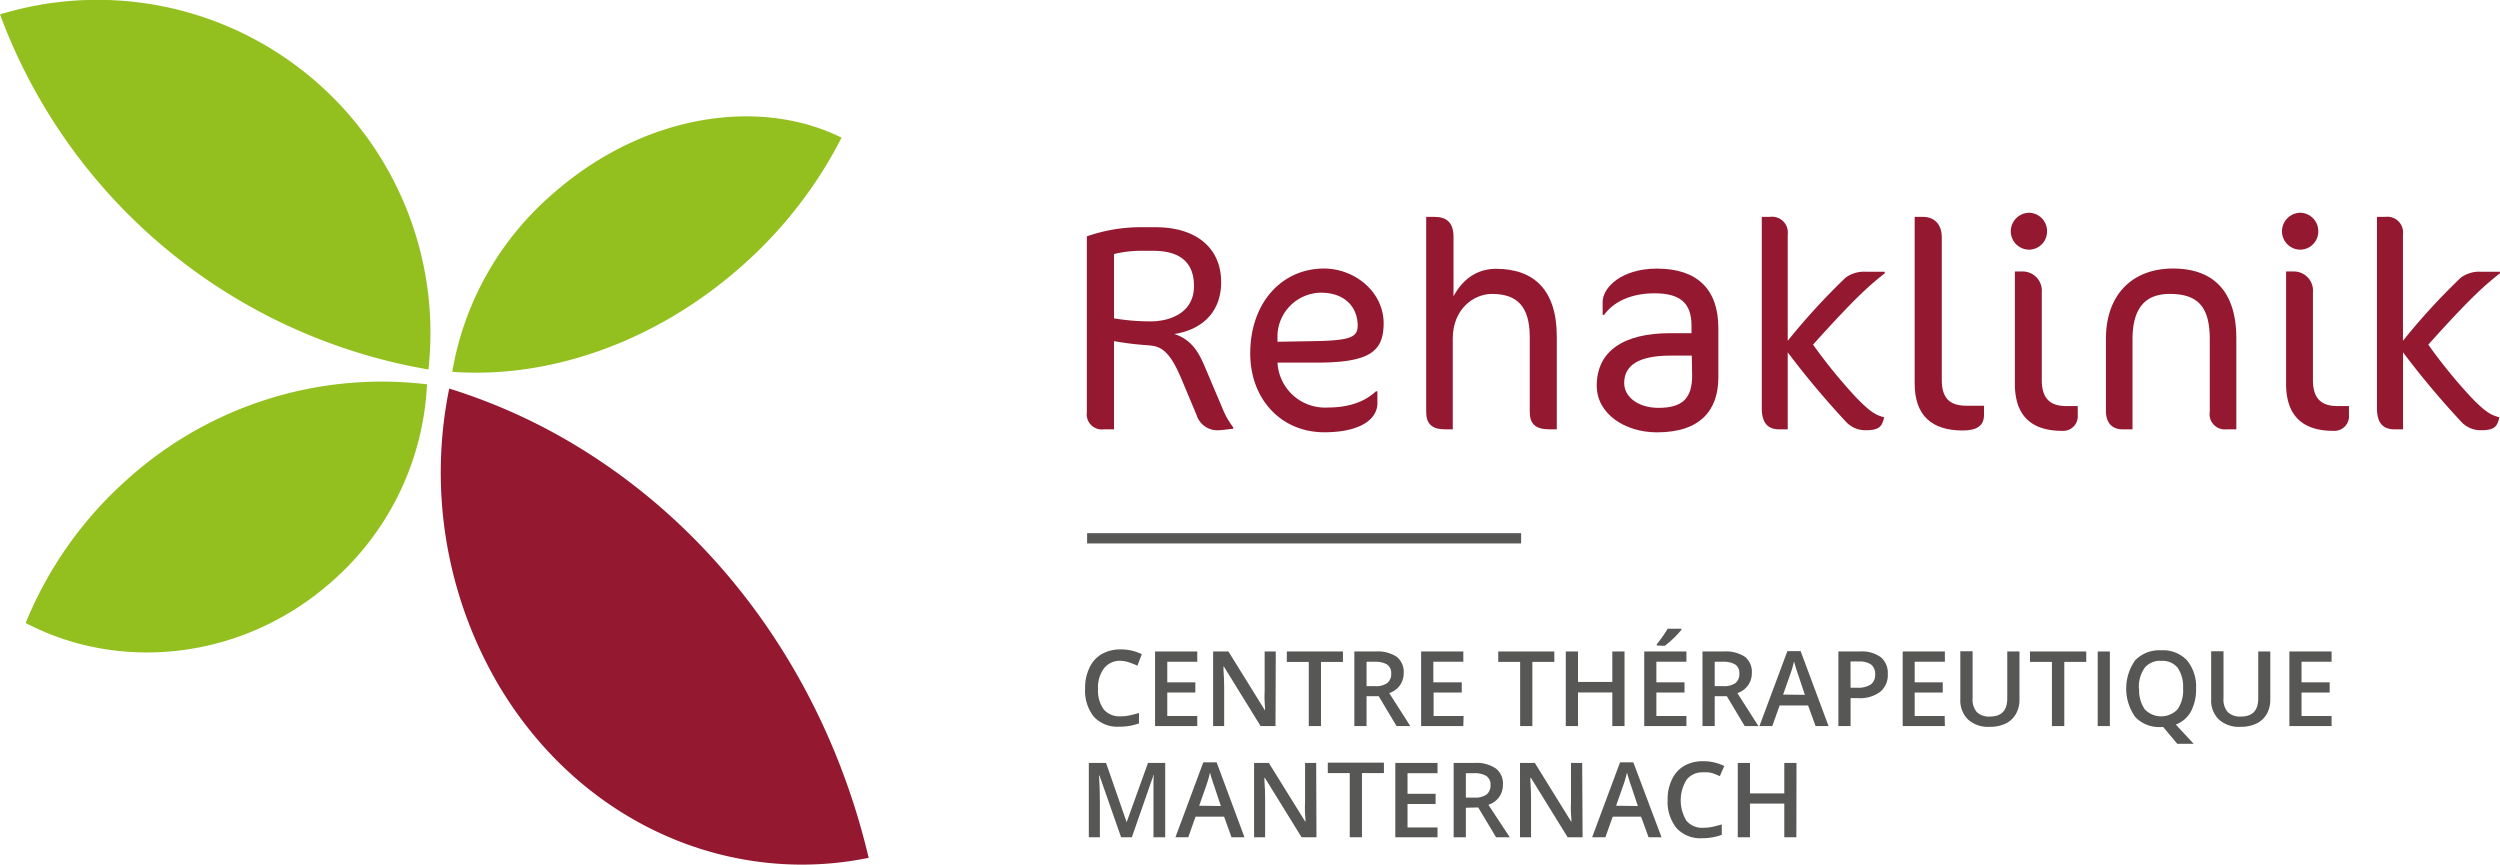 <svg id="Ebene_1" data-name="Ebene 1" xmlns="http://www.w3.org/2000/svg" viewBox="0 0 364.29 126.03"><defs><style>.cls-1{fill:#93c01f;}.cls-2{fill:#94182f;}.cls-3{fill:#575756;}</style></defs><path class="cls-1" d="M62.22,56A55.42,55.42,0,0,0,18.38,70,56.48,56.48,0,0,0,3.74,90.78c13.92,7.29,31.91,5.35,44.82-6.22A40.72,40.72,0,0,0,62.22,56Z"/><path class="cls-2" d="M126.58,125c-20.12,4.13-41.51-4.8-53.59-24.61a61.16,61.16,0,0,1-7.53-43.77,83.7,83.7,0,0,1,19.3,8.82C106.41,78.86,120.85,100.73,126.58,125Z"/><path class="cls-1" d="M0,2.1A48.53,48.53,0,0,1,62.43,53.84a81.67,81.67,0,0,1-18.57-5.52A81,81,0,0,1,0,2.1Z"/><path class="cls-1" d="M65.9,54.18c13.63,1,28.8-3.92,41.38-14.71a63.41,63.41,0,0,0,15.35-19.41c-12-5.94-28.63-3.35-41.53,7.71A44,44,0,0,0,65.9,54.18Z"/><rect class="cls-3" x="158.41" y="77.69" width="63.24" height="1.5"/><path class="cls-2" d="M179.7,62.48c-.3,0-1.55.21-2.11.21a3.16,3.16,0,0,1-3.22-2.19l-2.2-5.25c-1.8-4.3-3.09-4.81-4.9-4.94a44.39,44.39,0,0,1-4.94-.6V62.56h-1.46a2.21,2.21,0,0,1-2.5-2.49V34.44a24.09,24.09,0,0,1,7.4-1.33h2.62c5.89,0,9.55,3,9.55,8,0,4.64-3.1,7-6.84,7.56,2.75.86,3.74,3.06,4.56,5l2.66,6.28a11.64,11.64,0,0,0,1.38,2.32ZM168.09,36.55H165.9a16.31,16.31,0,0,0-3.57.47v9.37a32.24,32.24,0,0,0,5.29.44c3.09,0,6.36-1.38,6.36-5.12C174,37.71,171.27,36.55,168.09,36.55Z"/><path class="cls-2" d="M191.83,52.84h-5.68a6.93,6.93,0,0,0,7.35,6.54c3.53,0,5.68-1.12,7-2.36h.21v1.72c0,2.4-2.58,4.25-7.74,4.25-6.32,0-10.79-4.86-10.79-11.48,0-7.44,4.64-12.38,10.75-12.38,4.47,0,8.69,3.39,8.69,8C201.59,51.17,199.69,52.84,191.83,52.84Zm.64-10.19a6.42,6.42,0,0,0-6.32,6.15l0,1,5.2-.09c5.55-.08,6.49-.6,6.49-2.32C197.8,44.85,196.08,42.65,192.47,42.65Z"/><path class="cls-2" d="M225.79,62.56c-2.06,0-2.88-.81-2.88-2.53V49.15c0-4.6-1.93-6.32-5.5-6.32-2.67,0-5.72,2.19-5.72,6.53v13.2h-1.12c-1.93,0-2.75-.81-2.75-2.53V31.6H209c1.76,0,2.8.78,2.8,2.93v8.64c1.67-3.1,4.08-4,6.19-4,5.46,0,8.86,3,8.86,9.89V62.56Z"/><path class="cls-2" d="M241.45,63c-4.69,0-8.78-2.71-8.78-6.79,0-5,3.83-7.66,10.71-7.66h3.1V47.47c0-3.35-1.68-4.73-5.42-4.73-3.44,0-6,1.29-7.31,3.14h-.22V44c0-2.11,2.76-4.86,7.92-4.86,5.84,0,8.94,3,8.94,8.64V55C250.39,59.64,247.9,63,241.45,63Zm5.07-11.18h-3.14c-4.6,0-6.71,1.42-6.71,4,0,2,2,3.61,5,3.61,3.48,0,4.9-1.38,4.9-4.69Z"/><path class="cls-2" d="M271.93,62.69a3.85,3.85,0,0,1-3-1.29,126.77,126.77,0,0,1-8.43-10.06V62.56h-1.24c-1.72,0-2.54-1-2.54-3.09V31.6h1.2a2.3,2.3,0,0,1,2.58,2.58V49.66a96.5,96.5,0,0,1,8.43-9.2,4.54,4.54,0,0,1,3-.86h2.71v.22c-2.15,1.72-4,3.22-10.45,10.4a77,77,0,0,0,6.28,7.7c2,2.06,2.84,2.58,4.09,2.88C274.25,62,274,62.69,271.93,62.69Z"/><path class="cls-2" d="M286,62.73c-4.51,0-7-2.19-7-6.83V31.6h1.2c1.59,0,2.75,1,2.75,3V55.42c0,2.89,1.47,3.7,3.62,3.7h2.53v1.29C289.13,62,288.1,62.73,286,62.73Z"/><path class="cls-2" d="M295.67,36.38A2.69,2.69,0,0,1,293,33.71,2.72,2.72,0,0,1,295.67,31a2.68,2.68,0,0,1,2.62,2.71A2.65,2.65,0,0,1,295.67,36.38Zm4.81,26.4c-4.51,0-6.88-2.24-6.88-6.84V39.56h1.21a2.79,2.79,0,0,1,2.71,3V55.38c0,2.88,1.42,3.79,3.57,3.79h1.67v1.29A2.13,2.13,0,0,1,300.48,62.78Z"/><path class="cls-2" d="M324.43,62.56A2.21,2.21,0,0,1,322,60V49.45c0-4.78-1.76-6.62-5.84-6.62-3.44,0-5.42,1.93-5.42,6.62V62.56h-1.46c-1.42,0-2.41-.86-2.41-2.66V49.36c0-6.45,3.87-10.23,9.76-10.23s9.24,3.31,9.24,10.19V62.56Z"/><path class="cls-2" d="M335.18,36.38a2.68,2.68,0,0,1-2.66-2.67A2.72,2.72,0,0,1,335.18,31a2.68,2.68,0,0,1,2.63,2.71A2.65,2.65,0,0,1,335.18,36.38ZM340,62.78c-4.51,0-6.88-2.24-6.88-6.84V39.56h1.21a2.78,2.78,0,0,1,2.7,3V55.38c0,2.88,1.42,3.79,3.57,3.79h1.68v1.29A2.13,2.13,0,0,1,340,62.78Z"/><path class="cls-2" d="M361.59,62.69a3.83,3.83,0,0,1-3-1.29,124.66,124.66,0,0,1-8.43-10.06V62.56H348.9c-1.72,0-2.54-1-2.54-3.09V31.6h1.21a2.3,2.3,0,0,1,2.58,2.58V49.66a93.93,93.93,0,0,1,8.43-9.2,4.52,4.52,0,0,1,3-.86h2.7v.22c-2.14,1.72-4,3.22-10.44,10.4a75.54,75.54,0,0,0,6.27,7.7c2,2.06,2.84,2.58,4.09,2.88C363.91,62,363.65,62.69,361.59,62.69Z"/><path class="cls-3" d="M163.28,96.29a2.92,2.92,0,0,0-2.4,1.09,4.6,4.6,0,0,0-.88,3,4.67,4.67,0,0,0,.84,3,3,3,0,0,0,2.44,1,6.48,6.48,0,0,0,1.34-.14c.43-.09.88-.21,1.35-.35v1.52a8.2,8.2,0,0,1-2.9.48,4.67,4.67,0,0,1-3.67-1.44,6.07,6.07,0,0,1-1.28-4.14,6.55,6.55,0,0,1,.63-3,4.4,4.4,0,0,1,1.79-2,5.43,5.43,0,0,1,2.76-.68,6.8,6.8,0,0,1,3.08.7L165.74,97a10.77,10.77,0,0,0-1.16-.46A4.26,4.26,0,0,0,163.28,96.29Z"/><path class="cls-3" d="M174.46,105.8h-6.15V94.93h6.15v1.5h-4.37v3h4.09v1.48h-4.09v3.42h4.37Z"/><path class="cls-3" d="M185.86,105.8h-2.17l-5.35-8.67h-.06l0,.49c.07.92.1,1.76.1,2.53v5.65h-1.61V94.93H179l5.34,8.61h0c0-.11,0-.53-.06-1.24s0-1.28,0-1.68V94.93h1.62Z"/><path class="cls-3" d="M192.49,105.8h-1.78V96.45h-3.2V94.93h8.18v1.52h-3.2Z"/><path class="cls-3" d="M199.13,101.45v4.35h-1.78V94.93h3.07a5.12,5.12,0,0,1,3.12.78,2.85,2.85,0,0,1,1,2.38,3,3,0,0,1-2.11,2.9l3.07,4.81h-2l-2.6-4.35Zm0-1.47h1.23a2.8,2.8,0,0,0,1.8-.46,1.68,1.68,0,0,0,.56-1.37,1.48,1.48,0,0,0-.6-1.32,3.32,3.32,0,0,0-1.82-.4h-1.17Z"/><path class="cls-3" d="M213.23,105.8h-6.15V94.93h6.15v1.5h-4.37v3H213v1.48h-4.1v3.42h4.37Z"/><path class="cls-3" d="M223.29,105.8h-1.78V96.45h-3.19V94.93h8.17v1.52h-3.2Z"/><path class="cls-3" d="M236.72,105.8h-1.78v-4.9h-5v4.9h-1.78V94.93h1.78v4.44h5V94.93h1.78Z"/><path class="cls-3" d="M245.74,105.8h-6.15V94.93h6.15v1.5h-4.38v3h4.1v1.48h-4.1v3.42h4.38Zm-4.32-11.74v-.19c.29-.35.58-.73.88-1.16s.53-.79.71-1.09h2v.15A15.17,15.17,0,0,1,243.88,93c-.51.47-.94.84-1.3,1.11Z"/><path class="cls-3" d="M249.86,101.45v4.35h-1.78V94.93h3.08a5.06,5.06,0,0,1,3.11.78,2.82,2.82,0,0,1,1,2.38,3,3,0,0,1-2.11,2.9l3.07,4.81h-2l-2.6-4.35Zm0-1.47h1.24a2.83,2.83,0,0,0,1.8-.46,1.67,1.67,0,0,0,.55-1.37,1.48,1.48,0,0,0-.6-1.32,3.28,3.28,0,0,0-1.81-.4h-1.18Z"/><path class="cls-3" d="M264.56,105.8l-1.09-3h-4.15l-1.07,3h-1.87l4.07-10.92h1.93l4.07,10.92ZM263,101.25l-1-3c-.08-.2-.18-.51-.31-.94s-.22-.74-.27-.94a17.23,17.23,0,0,1-.59,2l-1,2.84Z"/><path class="cls-3" d="M275.08,98.21a3.14,3.14,0,0,1-1.12,2.61,4.87,4.87,0,0,1-3.17.91h-1.13v4.07h-1.78V94.93H271a4.73,4.73,0,0,1,3.06.83A3,3,0,0,1,275.08,98.21Zm-5.42,2h.94a3.35,3.35,0,0,0,2-.47,1.72,1.72,0,0,0,.64-1.49,1.7,1.7,0,0,0-.57-1.4,2.89,2.89,0,0,0-1.79-.46h-1.23Z"/><path class="cls-3" d="M283.4,105.8h-6.15V94.93h6.15v1.5H279v3h4.09v1.48H279v3.42h4.37Z"/><path class="cls-3" d="M294.27,94.93v7a4.13,4.13,0,0,1-.52,2.11,3.46,3.46,0,0,1-1.49,1.39,5.25,5.25,0,0,1-2.34.48,4.36,4.36,0,0,1-3.15-1.07,3.89,3.89,0,0,1-1.12-2.94v-7h1.79v6.87a2.75,2.75,0,0,0,.62,2,2.57,2.57,0,0,0,1.92.64c1.67,0,2.51-.88,2.51-2.64V94.93Z"/><path class="cls-3" d="M300.8,105.8H299V96.45h-3.2V94.93H304v1.52h-3.2Z"/><path class="cls-3" d="M305.67,105.8V94.93h1.77V105.8Z"/><path class="cls-3" d="M320,100.35a6.8,6.8,0,0,1-.75,3.33,4.18,4.18,0,0,1-2.2,1.9l2.6,2.8h-2.39l-2.05-2.44h-.29a4.81,4.81,0,0,1-3.78-1.46,7.15,7.15,0,0,1,0-8.28,4.91,4.91,0,0,1,3.79-1.44,4.77,4.77,0,0,1,3.75,1.46A6,6,0,0,1,320,100.35Zm-8.29,0a4.87,4.87,0,0,0,.81,3,3.29,3.29,0,0,0,4.79,0,4.85,4.85,0,0,0,.8-3.05,4.92,4.92,0,0,0-.79-3,2.84,2.84,0,0,0-2.39-1,2.88,2.88,0,0,0-2.41,1A4.86,4.86,0,0,0,311.67,100.35Z"/><path class="cls-3" d="M330.82,94.93v7a4.23,4.23,0,0,1-.52,2.11,3.46,3.46,0,0,1-1.49,1.39,5.31,5.31,0,0,1-2.34.48,4.36,4.36,0,0,1-3.15-1.07,3.85,3.85,0,0,1-1.12-2.94v-7H324v6.87a2.75,2.75,0,0,0,.63,2,2.56,2.56,0,0,0,1.92.64c1.67,0,2.51-.88,2.51-2.64V94.93Z"/><path class="cls-3" d="M339.75,105.8H333.6V94.93h6.15v1.5h-4.38v3h4.1v1.48h-4.1v3.42h4.38Z"/><path class="cls-3" d="M163.36,122,160.21,113h-.06c.08,1.35.12,2.61.12,3.79V122h-1.61V111.17h2.51l3,8.64h0l3.11-8.64h2.51V122h-1.71v-5.38c0-.54,0-1.24,0-2.11s0-1.39.07-1.58h-.06L164.93,122Z"/><path class="cls-3" d="M179.45,122l-1.08-3h-4.16l-1.06,3h-1.87l4.06-10.92h1.94L181.34,122Zm-1.55-4.55-1-3c-.07-.2-.17-.51-.31-.94s-.22-.74-.27-.94a17.06,17.06,0,0,1-.58,2l-1,2.84Z"/><path class="cls-3" d="M191.83,122h-2.17l-5.35-8.66h-.06l0,.48c.07.92.1,1.76.1,2.53V122h-1.61V111.17h2.15l5.34,8.61h0c0-.11,0-.52-.06-1.24s0-1.28,0-1.68v-5.69h1.62Z"/><path class="cls-3" d="M198.46,122h-1.78v-9.35h-3.2v-1.52h8.18v1.52h-3.2Z"/><path class="cls-3" d="M209.47,122h-6.15V111.17h6.15v1.5H205.1v3h4.09v1.49H205.1v3.41h4.37Z"/><path class="cls-3" d="M213.6,117.7V122h-1.78V111.17h3.07A5,5,0,0,1,218,112a2.8,2.8,0,0,1,1,2.38,3,3,0,0,1-2.12,2.89L220,122h-2l-2.6-4.34Zm0-1.48h1.23a2.8,2.8,0,0,0,1.8-.46,1.66,1.66,0,0,0,.56-1.36,1.47,1.47,0,0,0-.61-1.33,3.26,3.26,0,0,0-1.81-.4H213.6Z"/><path class="cls-3" d="M230.61,122h-2.18l-5.35-8.66H223l0,.48c.07.92.1,1.76.1,2.53V122h-1.61V111.17h2.16l5.33,8.61h0c0-.11,0-.52-.06-1.24s0-1.28,0-1.68v-5.69h1.63Z"/><path class="cls-3" d="M240.22,122l-1.09-3H235l-1.07,3H232l4.07-10.92H238L242.11,122Zm-1.56-4.55-1-3c-.08-.2-.18-.51-.31-.94s-.22-.74-.27-.94a17.23,17.23,0,0,1-.59,2l-1,2.84Z"/><path class="cls-3" d="M248.17,112.54a2.92,2.92,0,0,0-2.41,1.08,5.7,5.7,0,0,0,0,6,3,3,0,0,0,2.45,1,6.45,6.45,0,0,0,1.33-.14c.44-.09.88-.21,1.35-.35v1.52a8.2,8.2,0,0,1-2.9.49,4.67,4.67,0,0,1-3.67-1.45A6.05,6.05,0,0,1,243,116.6a6.55,6.55,0,0,1,.62-3,4.4,4.4,0,0,1,1.79-2,5.43,5.43,0,0,1,2.76-.68,6.8,6.8,0,0,1,3.08.7l-.64,1.48a10.77,10.77,0,0,0-1.16-.46A4.24,4.24,0,0,0,248.17,112.54Z"/><path class="cls-3" d="M261.76,122H260v-4.9h-5V122h-1.78V111.17H255v4.44h5v-4.44h1.78Z"/></svg>